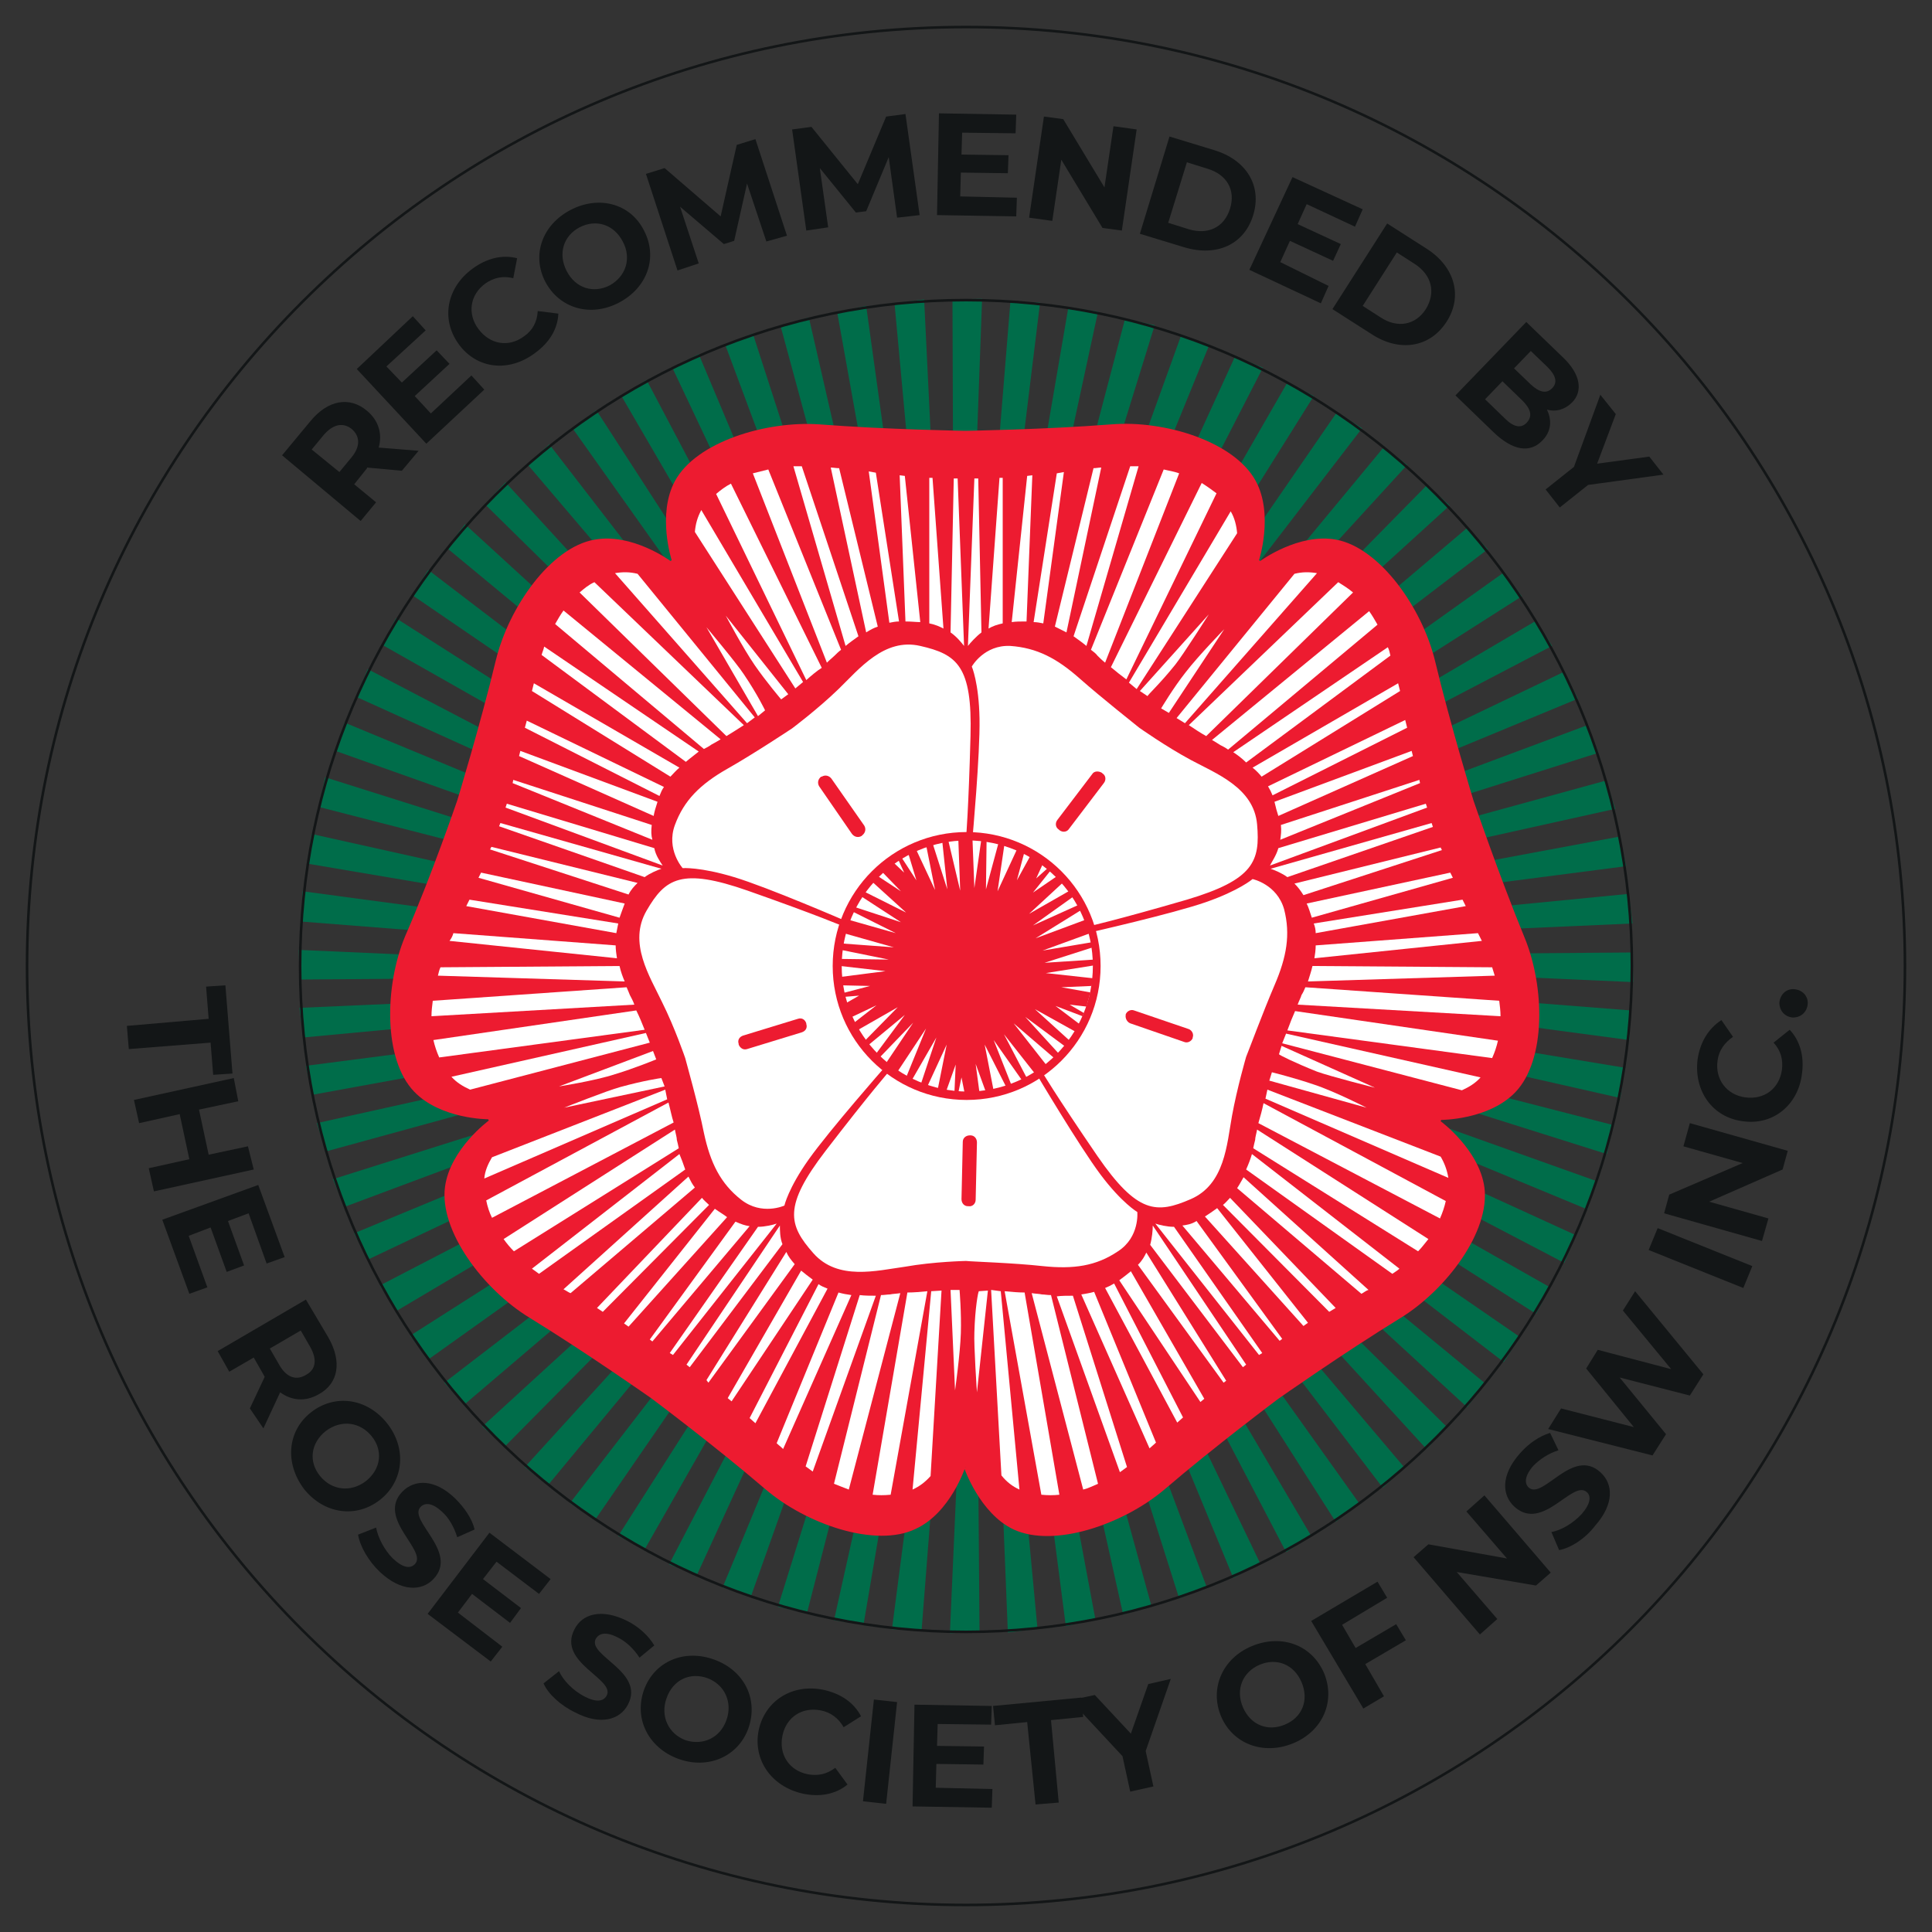 <?xml version="1.0" encoding="UTF-8"?> <svg xmlns="http://www.w3.org/2000/svg" xmlns:xlink="http://www.w3.org/1999/xlink" version="1.1" id="Layer_1" x="0px" y="0px" viewBox="0 0 300 300" style="enable-background:new 0 0 300 300;" xml:space="preserve"><rect x="0" y="0" width="300" height="300" fill="#333333" stroke="none"/> <style type="text/css"> .st0{fill:#006D4A;} .st1{fill:#ED1B30;} .st2{fill:#FFFFFF;} .st3{fill-rule:evenodd;clip-rule:evenodd;fill:#FFFFFF;} .st4{fill-rule:evenodd;clip-rule:evenodd;fill:#ED1B30;} .st5{fill:none;stroke:#131617;stroke-width:0.4;stroke-miterlimit:3.864;} .st6{fill:none;stroke:#131617;stroke-width:0.4;} .st7{fill:#131617;} </style> <g> <g> <polygon class="st0" points="105.3,89.6 88.9,66.5 92.6,63.7 106,84.4 105.3,89.6 "></polygon> <polygon class="st0" points="110.7,85.9 96.5,61.5 100.4,59 111.9,80.8 110.7,85.9 "></polygon> <polygon class="st0" points="116.5,82.7 104.4,57.1 108.5,55 118.1,77.8 116.5,82.7 "></polygon> <polygon class="st0" points="122.5,80.1 112.6,53.5 116.9,51.8 124.5,75.3 122.5,80.1 "></polygon> <polygon class="st0" points="128.6,77.9 121.2,50.6 125.6,49.3 131.1,73.3 128.6,77.9 "></polygon> <polygon class="st0" points="135,76.4 130,48.5 134.5,47.5 137.9,72 135,76.4 "></polygon> <polygon class="st0" points="141.5,75.3 138.9,47.1 143.5,46.5 144.7,71.2 141.5,75.3 "></polygon> <polygon class="st0" points="148,74.9 147.9,46.5 152.5,46.4 151.6,71 148,74.9 "></polygon> <polygon class="st0" points="154.6,75 156.9,46.8 161.5,47 158.5,71.5 154.6,75 "></polygon> <polygon class="st0" points="161.1,75.7 165.9,47.7 170.5,48.4 165.3,72.5 161.1,75.7 "></polygon> <polygon class="st0" points="167.5,76.9 174.7,49.5 179.3,50.5 172,74.1 167.5,76.9 "></polygon> <polygon class="st0" points="173.8,78.7 183.4,52.1 187.8,53.5 178.5,76.3 173.8,78.7 "></polygon> <polygon class="st0" points="180,81.1 191.8,55.3 196.1,57.1 184.8,79.1 180,81.1 "></polygon> <polygon class="st0" points="185.8,83.9 199.9,59.4 204,61.5 190.9,82.4 185.8,83.9 "></polygon> <polygon class="st0" points="193,85.2 207.6,64 211.5,66.5 194.9,88.1 193,85.2 "></polygon> <polygon class="st0" points="198.5,89.2 214.9,69.4 218.5,72.2 200.2,92.2 198.5,89.2 "></polygon> <polygon class="st0" points="203.6,93.6 221.6,75.3 225.1,78.5 205,96.8 203.6,93.6 "></polygon> <polygon class="st0" points="208.3,98.5 227.9,81.9 231,85.3 209.4,101.8 208.3,98.5 "></polygon> <polygon class="st0" points="212.6,103.8 233.5,88.9 236.3,92.6 213.4,107.2 212.6,103.8 "></polygon> <polygon class="st0" points="216.4,109.4 238.5,96.4 241,100.3 216.9,112.9 216.4,109.4 "></polygon> <polygon class="st0" points="219.7,115.4 242.9,104.3 245,108.5 219.9,118.9 219.7,115.4 "></polygon> <polygon class="st0" points="222.4,121.6 246.5,112.6 248.2,116.9 222.3,125.1 222.4,121.6 "></polygon> <polygon class="st0" points="224.6,128 249.4,121.2 250.8,125.6 224.2,131.5 224.6,128 "></polygon> <polygon class="st0" points="226.3,134.6 251.5,129.9 252.5,134.5 225.5,138 226.3,134.6 "></polygon> <polygon class="st0" points="227.3,141.3 252.9,138.8 253.5,143.4 226.3,144.6 227.3,141.3 "></polygon> <polygon class="st0" points="227.8,148.1 253.5,147.9 253.6,152.5 226.5,151.3 227.8,148.1 "></polygon> <polygon class="st0" points="227.7,154.9 253.2,156.9 253,161.5 226.1,157.9 227.7,154.9 "></polygon> <polygon class="st0" points="226.9,161.6 252.3,165.8 251.6,170.5 225.1,164.5 226.9,161.6 "></polygon> <polygon class="st0" points="225.6,168.3 250.5,174.7 249.5,179.2 223.5,171 225.6,168.3 "></polygon> <polygon class="st0" points="223.8,174.8 247.9,183.4 246.5,187.8 221.4,177.4 223.8,174.8 "></polygon> <polygon class="st0" points="221.3,181.1 244.7,191.8 242.9,196.1 218.8,183.5 221.3,181.1 "></polygon> <polygon class="st0" points="218.3,187.2 240.7,199.9 238.5,204 215.6,189.4 218.3,187.2 "></polygon> <polygon class="st0" points="214.8,193 236,207.6 233.5,211.5 211.9,194.9 214.8,193 "></polygon> <polygon class="st0" points="210.8,198.5 230.6,214.8 227.8,218.5 207.8,200.1 210.8,198.5 "></polygon> <polygon class="st0" points="206.4,203.6 224.7,221.6 221.5,225 203.2,205 206.4,203.6 "></polygon> <polygon class="st0" points="201.5,208.3 218.1,227.9 214.7,231 198.2,209.4 201.5,208.3 "></polygon> <polygon class="st0" points="196.2,212.6 211.1,233.5 207.4,236.3 192.8,213.4 196.2,212.6 "></polygon> <polygon class="st0" points="190.6,216.4 203.6,238.5 199.7,241 187.1,216.9 190.6,216.4 "></polygon> <polygon class="st0" points="184.6,219.7 195.7,242.8 191.5,245 181.1,219.8 184.6,219.7 "></polygon> <polygon class="st0" points="178.4,222.4 187.4,246.5 183.1,248.2 174.9,222.3 178.4,222.4 "></polygon> <polygon class="st0" points="172,224.6 178.8,249.4 174.4,250.7 168.5,224.2 172,224.6 "></polygon> <polygon class="st0" points="165.4,226.3 170.1,251.5 165.5,252.5 162,225.5 165.4,226.3 "></polygon> <polygon class="st0" points="158.7,227.3 161.1,252.9 156.5,253.5 155.4,226.3 158.7,227.3 "></polygon> <polygon class="st0" points="151.9,227.8 152.1,253.4 147.5,253.6 148.7,226.5 151.9,227.8 "></polygon> <polygon class="st0" points="145.1,227.6 143.1,253.2 138.5,253 142,226.1 145.1,227.6 "></polygon> <polygon class="st0" points="138.4,226.9 134.1,252.2 129.5,251.6 135.4,225.1 138.4,226.9 "></polygon> <polygon class="st0" points="131.7,225.6 125.3,250.5 120.8,249.5 128.9,223.5 131.7,225.6 "></polygon> <polygon class="st0" points="125.2,223.7 116.6,247.9 112.2,246.5 122.6,221.4 125.2,223.7 "></polygon> <polygon class="st0" points="118.9,221.3 108.2,244.6 103.9,242.9 116.5,218.7 118.9,221.3 "></polygon> <polygon class="st0" points="112.8,218.3 100.1,240.6 96,238.5 110.6,215.6 112.8,218.3 "></polygon> <polygon class="st0" points="107,214.8 92.4,236 88.5,233.4 105.1,211.9 107,214.8 "></polygon> <polygon class="st0" points="101.5,210.8 85.1,230.6 81.5,227.8 99.8,207.7 101.5,210.8 "></polygon> <polygon class="st0" points="96.4,206.4 78.4,224.6 74.9,221.5 95,203.1 96.4,206.4 "></polygon> <polygon class="st0" points="91.7,201.4 72.1,218.1 69,214.7 90.6,198.1 91.7,201.4 "></polygon> <polygon class="st0" points="87.4,196.2 66.5,211.1 63.7,207.4 86.6,192.8 87.4,196.2 "></polygon> <polygon class="st0" points="83.6,190.5 61.5,203.6 59,199.6 83.1,187.1 83.6,190.5 "></polygon> <polygon class="st0" points="80.3,184.6 57.1,195.6 55,191.5 80.1,181.1 80.3,184.6 "></polygon> <polygon class="st0" points="77.6,178.4 53.5,187.4 51.7,183.1 77.7,174.9 77.6,178.4 "></polygon> <polygon class="st0" points="75.4,172 50.6,178.8 49.2,174.4 75.8,168.5 75.4,172 "></polygon> <polygon class="st0" points="73.7,165.4 48.5,170 47.5,165.5 74.5,162 73.7,165.4 "></polygon> <polygon class="st0" points="72.7,158.7 47.1,161.1 46.5,156.5 73.7,155.3 72.7,158.7 "></polygon> <polygon class="st0" points="72.2,151.9 46.5,152.1 46.4,147.5 73.5,148.7 72.2,151.9 "></polygon> <polygon class="st0" points="72.3,145.1 46.8,143.1 47,138.4 73.9,142 72.3,145.1 "></polygon> <polygon class="st0" points="73.1,138.4 47.7,134.1 48.4,129.5 74.9,135.4 73.1,138.4 "></polygon> <polygon class="st0" points="74.4,131.7 49.5,125.3 50.5,120.7 76.5,128.9 74.4,131.7 "></polygon> <polygon class="st0" points="76.3,125.2 52.1,116.6 53.5,112.2 78.6,122.6 76.3,125.2 "></polygon> <polygon class="st0" points="78.7,118.8 55.3,108.2 57.1,103.9 81.2,116.5 78.7,118.8 "></polygon> <polygon class="st0" points="81.7,112.8 59.3,100.1 61.5,96 84.4,110.6 81.7,112.8 "></polygon> <polygon class="st0" points="85.2,106.9 64,92.4 66.5,88.5 88.1,105 85.2,106.9 "></polygon> <polygon class="st0" points="89.2,101.5 69.4,85.1 72.2,81.4 92.3,99.8 89.2,101.5 "></polygon> <polygon class="st0" points="93.6,96.3 75.3,78.3 78.5,74.9 96.9,95 93.6,96.3 "></polygon> <polygon class="st0" points="98.5,91.6 81.9,72.1 85.3,69 101.9,90.5 98.5,91.6 "></polygon> <path class="st1" d="M149.9,227.8c0,0-2.3,7.1-7.7,9.6c-6.2,3-17-0.7-23.4-6.2c-7.8-6.7-17.7-14.1-17.7-14.1s-10.1-7.1-18.9-12.5 c-7.2-4.4-14-13.5-13.1-20.3c0.8-5.9,6.8-10.3,6.8-10.3l-0.1-0.2c0,0-7.4,0-11.5-4.3c-4.8-5-4.6-16.4-1.4-24.1 C67,136,71,124.3,71,124.3s3.6-11.8,6-21.8c2-8.2,8.5-17.5,15.3-18.7c5.8-1.1,11.8,3.3,11.8,3.3l0.2-0.1c0,0-2.3-7.1,0.5-12.3 c3.3-6.1,14.2-9.4,22.5-8.8c10.3,0.8,22.6,1,22.6,1s12.4-0.2,22.6-1c8.4-0.7,19.2,2.7,22.5,8.8c2.8,5.2,0.5,12.3,0.5,12.3l0.2,0.1 c0,0,6-4.4,11.8-3.3c6.8,1.3,13.3,10.6,15.3,18.7c2.4,10,6,21.8,6,21.8s4,11.7,7.9,21.2c3.2,7.7,3.4,19.1-1.4,24.1 c-4.1,4.3-11.5,4.3-11.5,4.3l-0.1,0.2c0,0,6,4.4,6.8,10.3c0.9,6.8-5.9,15.9-13.1,20.3c-8.8,5.4-18.9,12.5-18.9,12.5 s-9.9,7.4-17.7,14.1c-6.4,5.4-17.1,9.1-23.4,6.2c-5.3-2.5-7.7-9.6-7.7-9.6H149.9L149.9,227.8z"></path> <path class="st2" d="M150,195.8c0.8,0.1,7.4,0.3,11.9,0.8c4.8,0.5,8.3,0,11.7-2.3c3.4-2.2,3-6.1,3-6.1s-2.4-1.4-5.7-5.8 c-3.3-4.4-10-15.7-10-15.7l0.7-0.6c0,0,2.3,3.9,8.8,13.4c6.2,9,9.2,9,14.5,6.7c5.3-2.3,5.6-8.5,6.4-12.9c0.8-4.4,2.2-9.2,2.2-9.2 c0.3-0.7,2.6-6.9,4.4-11.1c1.9-4.4,2.5-7.9,1.5-11.8c-1.1-3.9-4.9-4.7-4.9-4.7s-2.1,1.8-7.3,3.6c-5.2,1.8-18,4.7-18,4.7l-0.4-0.9 c0,0,4.5-1,15.5-4.2c10.4-3.1,11.4-6,10.9-11.7c-0.5-5.7-6.4-7.9-10.3-10c-3.9-2.1-8-5-8-5c-0.6-0.5-5.8-4.6-9.2-7.6 c-3.6-3.2-6.7-4.8-10.8-5.1c-4.1-0.2-6,3.2-6,3.2s1.1,2.5,1.2,8.1c0.1,5.5-1.1,18.6-1.1,18.6l-1,0.1c0,0,0.4-4.6,0.7-16 c0.3-10.9-2.1-12.7-7.8-14c-5.6-1.3-9.5,3.6-12.7,6.7s-7.2,6.1-7.2,6.1c-0.6,0.4-6.2,4.1-10.1,6.3c-4.2,2.4-6.7,4.9-8.1,8.7 c-1.4,3.8,1.2,6.7,1.2,6.7s2.7-0.2,8,1.4c5.3,1.6,17.3,6.8,17.3,6.8l-0.2,0.9c0,0-4.2-1.8-15-5.6c-10.3-3.6-12.8-1.9-15.7,3.1 c-2.9,5,0.5,10.2,2.4,14.2c2,4,3.6,8.7,3.6,8.7c0.2,0.8,2,7.1,2.9,11.6c1,4.7,2.6,7.9,5.8,10.4c3.2,2.5,6.7,0.9,6.7,0.9 s0.6-2.7,3.8-7.2c3.2-4.5,11.8-14.3,11.8-14.3l0.8,0.5c0,0-3,3.4-10,12.5c-6.6,8.6-5.8,11.5-1.9,15.9c3.8,4.3,9.8,2.7,14.2,2.1 C145,195.9,150,195.8,150,195.8L150,195.8z"></path> <path class="st3" d="M122.4,107.8l-9.7-12.2c0,0,2.7,5.1,4.5,7.7c1.8,2.6,4.1,5.3,4.1,5.3L122.4,107.8L122.4,107.8z"></path> <path class="st2" d="M115.5,104.7c-1.1-1.7-5.8-7.3-5.8-7.3l8,13.8l1.1-0.9C118.8,110.3,117.6,107.8,115.5,104.7L115.5,104.7z"></path> <path class="st3" d="M101.4,163.2l-14.6,5.5c0,0,5.7-0.9,8.7-1.9c3-0.9,6.4-2.3,6.4-2.3L101.4,163.2L101.4,163.2z"></path> <path class="st2" d="M96.3,168.8c-1.9,0.5-8.7,3.2-8.7,3.2l15.6-3.3l-0.5-1.3C102.6,167.4,99.9,167.8,96.3,168.8L96.3,168.8z"></path> <path class="st2" d="M147.6,200.3l0.7,15.6c0,0,0.8-5.7,0.9-8.9c0.1-3.1-0.2-6.7-0.2-6.7L147.6,200.3L147.6,200.3z"></path> <path class="st2" d="M151.3,206.9c-0.1,2,0.4,9.3,0.4,9.3l1.7-15.8l-1.4,0.1C151.9,200.5,151.4,203.1,151.3,206.9L151.3,206.9z"></path> <path class="st2" d="M197.1,167.8l15.1,4.2c0,0-5.1-2.6-8.2-3.6c-2.9-1-6.5-1.9-6.5-1.9L197.1,167.8L197.1,167.8z"></path> <path class="st2" d="M204.5,166.4c1.9,0.7,9,2.5,9,2.5l-14.5-6.5l-0.4,1.3C198.6,163.8,201,165,204.5,166.4L204.5,166.4z"></path> <path class="st3" d="M181.5,110.7l8.6-13c0,0-4,4.1-6,6.7c-1.9,2.4-3.8,5.6-3.8,5.6L181.5,110.7L181.5,110.7z"></path> <path class="st2" d="M182.5,103.2c1.2-1.5,5.2-7.8,5.2-7.8L177,107.3l1.2,0.8C178.1,108,180.1,106.2,182.5,103.2L182.5,103.2z"></path> <path class="st1" d="M169.6,120.2c0.3-0.5,1-0.5,1.5-0.2l0.1,0.1c0.5,0.3,0.6,1,0.2,1.5l-5.4,7.1c-0.3,0.5-1,0.6-1.5,0.2l-0.1-0.1 c-0.5-0.3-0.6-1-0.2-1.5L169.6,120.2L169.6,120.2z"></path> <path class="st1" d="M127.2,122.1c-0.3-0.5-0.2-1.1,0.3-1.5l0.1,0c0.5-0.3,1.1-0.2,1.5,0.3l5.1,7.3c0.3,0.5,0.2,1.1-0.3,1.5 l-0.1,0.1c-0.5,0.3-1.1,0.2-1.5-0.3L127.2,122.1L127.2,122.1z"></path> <path class="st1" d="M116,162.9c-0.6,0.2-1.1-0.2-1.3-0.7l0-0.1c-0.2-0.6,0.1-1.1,0.7-1.3l8.5-2.6c0.6-0.2,1.1,0.1,1.3,0.7l0,0.1 c0.2,0.6-0.1,1.1-0.7,1.3L116,162.9L116,162.9z"></path> <path class="st1" d="M151.5,186.3c0,0.6-0.5,1.1-1.1,1h-0.1c-0.6,0-1-0.5-1-1.1l0.2-8.9c0-0.6,0.5-1,1.1-1h0.1c0.6,0,1,0.5,1,1.1 L151.5,186.3L151.5,186.3z"></path> <path class="st1" d="M184.6,159.8c0.5,0.2,0.8,0.8,0.6,1.3l0,0.1c-0.2,0.5-0.8,0.8-1.3,0.6l-8.4-2.9c-0.5-0.2-0.8-0.8-0.7-1.3 l0-0.1c0.2-0.5,0.8-0.8,1.3-0.6L184.6,159.8L184.6,159.8z"></path> <path class="st2" d="M123.5,106.9l-15.6-24.3c0.1-1.2,0.4-2.3,1-3.4l15.8,26.7L123.5,106.9L123.5,106.9z"></path> <path class="st2" d="M125.2,105.6l-14-28.9c0.7-0.6,1.5-1.2,2.3-1.6l14.1,28.6C126.8,104.2,126,104.9,125.2,105.6L125.2,105.6z"></path> <path class="st2" d="M128.4,102.9l-11.5-29.4c0.8-0.2,1.6-0.4,2.4-0.6l11.3,28c-0.4,0.3-0.7,0.6-1,0.9 C129.3,102.1,128.9,102.4,128.4,102.9L128.4,102.9z"></path> <path class="st2" d="M131.3,100.3l-8.1-27.9c0.4,0,0.9,0,1.3,0l8.8,26.4C132.6,99.3,131.9,99.8,131.3,100.3L131.3,100.3z"></path> <path class="st2" d="M130.3,72.7l6,24.6c-0.6,0.2-1.2,0.5-1.8,0.9L129,72.6C129.4,72.6,129.8,72.7,130.3,72.7L130.3,72.7z"></path> <path class="st2" d="M136,73.4l3.6,23.1c-0.5,0-1,0.1-1.5,0.2l-3.2-23.5L136,73.4L136,73.4z"></path> <path class="st2" d="M140.5,73.9l2.4,22.7c-0.6,0-1.4-0.1-2.3-0.1l-0.9-22.7L140.5,73.9L140.5,73.9z"></path> <path class="st2" d="M144.8,74.2l1.7,23.4c-0.6-0.3-1.2-0.6-2.2-0.8V74.2L144.8,74.2L144.8,74.2z"></path> <path class="st2" d="M147.6,98.2l0.5-23.9l0.6,0l1,26C149.3,99.8,148.6,98.9,147.6,98.2L147.6,98.2z"></path> <path class="st2" d="M175.3,106l15.8-26.6c0.6,1,0.9,2.2,1,3.4L176.5,107L175.3,106L175.3,106z"></path> <path class="st2" d="M172.5,103.6L186.6,75c0.8,0.5,1.5,1,2.3,1.6l-14,28.9C174.1,104.9,173.2,104.2,172.5,103.6L172.5,103.6z"></path> <path class="st2" d="M169.4,100.9l11.3-28c0.8,0.2,1.6,0.3,2.4,0.6l-11.5,29.4c-0.5-0.4-0.9-0.8-1.2-1.1 C170.2,101.5,169.8,101.2,169.4,100.9L169.4,100.9z"></path> <path class="st2" d="M166.7,98.8l8.8-26.4c0.4,0,0.9,0,1.3,0l-8.1,27.9C168.1,99.8,167.4,99.3,166.7,98.8L166.7,98.8z"></path> <path class="st2" d="M171,72.6l-5.4,25.6c-0.6-0.3-1.2-0.6-1.8-0.9l6-24.6C170.2,72.7,170.6,72.6,171,72.6L171,72.6z"></path> <path class="st2" d="M165.2,73.3L162,96.8c-0.5-0.1-1-0.2-1.5-0.2l3.6-23.1L165.2,73.3L165.2,73.3z"></path> <path class="st2" d="M160.3,73.8l-0.9,22.7c-0.9,0-1.7,0-2.3,0.1l2.4-22.7L160.3,73.8L160.3,73.8z"></path> <path class="st2" d="M155.7,74.2v22.6c-0.9,0.2-1.5,0.4-2.2,0.8l1.7-23.4L155.7,74.2L155.7,74.2z"></path> <path class="st2" d="M150.3,100.3l1-26l0.6,0l0.5,23.9C151.5,98.9,150.7,99.8,150.3,100.3L150.3,100.3z"></path> <path class="st2" d="M100.9,161.9L73,169.2c-1.1-0.5-2.1-1.1-2.9-2l30.2-6.8L100.9,161.9L100.9,161.9z"></path> <path class="st2" d="M100.1,159.9l-31.9,4.3c-0.4-0.9-0.7-1.8-0.9-2.7l31.5-4.6C99.3,157.9,99.7,158.9,100.1,159.9L100.1,159.9z"></path> <path class="st2" d="M98.5,156L67,157.8c0-0.8,0.1-1.6,0.2-2.4l30.1-2.1c0.2,0.5,0.4,0.9,0.5,1.2C98,154.9,98.3,155.4,98.5,156 L98.5,156z"></path> <path class="st2" d="M97,152.4l-29-0.9c0.1-0.4,0.2-0.9,0.4-1.3l27.8-0.2C96.4,150.9,96.7,151.7,97,152.4L97,152.4z"></path> <path class="st2" d="M70.4,144.9l25.2,1.9c0,0.7,0.1,1.3,0.2,2l-26-2.7C70.1,145.7,70.3,145.3,70.4,144.9L70.4,144.9z"></path> <path class="st2" d="M72.9,139.7l23.1,3.7c-0.1,0.5-0.2,1-0.3,1.5l-23.3-4.2L72.9,139.7L72.9,139.7z"></path> <path class="st2" d="M74.7,135.5l22.3,4.8c-0.2,0.6-0.5,1.3-0.8,2.2l-21.9-6.2L74.7,135.5L74.7,135.5z"></path> <path class="st2" d="M76.3,131.5l22.7,5.6c-0.5,0.5-1,1-1.4,1.8l-21.5-7L76.3,131.5L76.3,131.5z"></path> <path class="st2" d="M100.1,136.2l-22.6-7.9l0.2-0.5l25,7.1C102.1,135.1,100.9,135.6,100.1,136.2L100.1,136.2z"></path> <path class="st2" d="M116,112.3L95.5,89c1.2-0.2,2.3-0.2,3.5,0.1l18.2,22.3L116,112.3L116,112.3z"></path> <path class="st2" d="M112.8,114.3L90,92c0.7-0.6,1.4-1.2,2.3-1.6l23.2,22.2C114.6,113.2,113.6,113.8,112.8,114.3L112.8,114.3z"></path> <path class="st2" d="M109.3,116.3L86.2,96.9c0.4-0.7,0.8-1.4,1.3-2.1l24.4,20c-0.5,0.3-1,0.6-1.4,0.8 C110.1,115.9,109.7,116.1,109.3,116.3L109.3,116.3z"></path> <path class="st2" d="M106.5,118.3l-22.4-16.6c0.1-0.4,0.3-0.8,0.4-1.3l24,16.3C107.9,117.2,107.2,117.7,106.5,118.3L106.5,118.3z"></path> <path class="st2" d="M82.9,106.1l22.6,13.1c-0.5,0.4-0.9,0.9-1.4,1.4l-21.5-13.3C82.7,106.9,82.8,106.5,82.9,106.1L82.9,106.1z"></path> <path class="st2" d="M81.8,111.9l21.3,10.3c-0.3,0.4-0.5,0.9-0.7,1.4L81.5,113L81.8,111.9L81.8,111.9z"></path> <path class="st2" d="M80.8,116.6l21.3,7.9c-0.3,0.9-0.5,1.6-0.6,2.2l-20.9-9.3L80.8,116.6L80.8,116.6z"></path> <path class="st2" d="M79.7,121.1l21.5,7c-0.1,0.9-0.1,1.6,0.1,2.3l-21.7-8.8L79.7,121.1L79.7,121.1z"></path> <path class="st2" d="M102.9,134.4l-24.4-9l0.2-0.6l22.9,6.9C101.8,132.8,102.5,133.8,102.9,134.4L102.9,134.4z"></path> <path class="st2" d="M146.2,200.4l-1.7,28.8c-0.8,0.9-1.7,1.6-2.8,2.1l2.9-30.8L146.2,200.4L146.2,200.4z"></path> <path class="st2" d="M144,200.5l-5.7,31.6c-1,0.1-1.9,0.1-2.8,0l5.4-31.4C141.9,200.7,143,200.6,144,200.5L144,200.5z"></path> <path class="st2" d="M139.8,200.8l-8,30.5c-0.8-0.3-1.5-0.6-2.3-0.9l7.3-29.3c0.5,0,1-0.1,1.4-0.1 C138.6,200.9,139.2,200.9,139.8,200.8L139.8,200.8z"></path> <path class="st2" d="M136,201.2l-9.8,27.3c-0.4-0.3-0.7-0.5-1.1-0.8l8.4-26.6C134.3,201.2,135.2,201.2,136,201.2L136,201.2z"></path> <path class="st2" d="M120.6,224.1l9.6-23.4c0.7,0.2,1.3,0.3,2,0.4l-10.6,23.9C121.2,224.6,120.9,224.4,120.6,224.1L120.6,224.1z"></path> <path class="st2" d="M116.4,220.2l10.7-20.8c0.4,0.3,0.9,0.5,1.4,0.7l-11.2,20.9L116.4,220.2L116.4,220.2z"></path> <path class="st2" d="M113,217.1l11.4-19.8c0.5,0.4,1.1,0.9,1.8,1.4l-12.6,18.9L113,217.1L113,217.1z"></path> <path class="st2" d="M109.7,214.3l12.4-19.9c0.3,0.7,0.7,1.2,1.3,1.9L110,214.7L109.7,214.3L109.7,214.3z"></path> <path class="st2" d="M121.5,193.2l-14.4,19.1l-0.5-0.4l14.5-21.6C121.1,191,121.1,192.2,121.5,193.2L121.5,193.2z"></path> <path class="st2" d="M103.6,170.7L75.2,183c0.1-1.2,0.6-2.3,1.2-3.3l26.9-10.5L103.6,170.7L103.6,170.7z"></path> <path class="st2" d="M104.6,174.3l-28.2,14.8c-0.4-0.8-0.7-1.7-0.9-2.7l28.3-15.2C104.1,172.3,104.3,173.4,104.6,174.3 L104.6,174.3z"></path> <path class="st2" d="M105.4,178.3l-25.6,16c-0.6-0.6-1.1-1.2-1.6-1.9l26.6-17c0.1,0.6,0.3,1.2,0.3,1.6 C105.2,177.4,105.3,177.8,105.4,178.3L105.4,178.3z"></path> <path class="st2" d="M106.4,181.6l-22.7,16.2c-0.4-0.3-0.7-0.5-1.1-0.8l22.9-17.8C105.8,179.9,106.1,180.7,106.4,181.6 L106.4,181.6z"></path> <path class="st2" d="M87.5,200.2l19.4-17.5c0.3,0.6,0.6,1.2,1,1.7l-19.3,16.4C88.3,200.7,87.9,200.4,87.5,200.2L87.5,200.2z"></path> <path class="st2" d="M92.7,203.1L109,186c0.3,0.4,0.7,0.7,1.1,1.1l-16.5,16.6L92.7,203.1L92.7,203.1z"></path> <path class="st2" d="M96.9,205.5l14.1-17.8c0.7,0.5,1.4,0.9,1.9,1.3l-15.3,17L96.9,205.5L96.9,205.5z"></path> <path class="st2" d="M100.9,208l13.3-18.3c0.9,0.4,1.5,0.6,2.2,0.7l-15.1,17.9L100.9,208L100.9,208z"></path> <path class="st2" d="M120.6,190l-16.1,20.4l-0.5-0.3l13.7-19.6C118.8,190.5,120,190.2,120.6,190L120.6,190z"></path> <path class="st2" d="M196.8,169.2l26.9,10.4c0.6,1,1,2.1,1.2,3.3l-28.4-12.3L196.8,169.2L196.8,169.2z"></path> <path class="st2" d="M196.2,171.3l28.3,15.2c-0.2,0.9-0.5,1.8-0.9,2.7l-28.2-14.8C195.7,173.4,196,172.3,196.2,171.3L196.2,171.3z "></path> <path class="st2" d="M195.2,175.4l26.6,17c-0.5,0.6-1,1.3-1.6,1.9l-25.6-16c0.1-0.5,0.2-0.9,0.3-1.3 C194.9,176.6,195.1,176,195.2,175.4L195.2,175.4z"></path> <path class="st2" d="M194.4,179.2l22.9,17.8c-0.3,0.3-0.7,0.5-1.1,0.8l-22.7-16.2C193.9,180.7,194.2,179.9,194.4,179.2 L194.4,179.2z"></path> <path class="st2" d="M211.4,200.9l-19.3-16.4c0.4-0.6,0.7-1.2,1-1.7l19.4,17.5C212.1,200.4,211.8,200.7,211.4,200.9L211.4,200.9z"></path> <path class="st2" d="M206.4,203.7l-16.5-16.6c0.4-0.3,0.7-0.7,1.1-1.1l16.4,17.1L206.4,203.7L206.4,203.7z"></path> <path class="st2" d="M202.4,205.9l-15.3-17c0.5-0.3,1.2-0.8,1.9-1.3l14.1,17.8L202.4,205.9L202.4,205.9z"></path> <path class="st2" d="M198.7,208.2l-15.1-17.9c0.7-0.1,1.4-0.2,2.2-0.7l13.3,18.3L198.7,208.2L198.7,208.2z"></path> <path class="st2" d="M182.3,190.5l13.7,19.6l-0.5,0.3L179.4,190C180,190.2,181.2,190.5,182.3,190.5L182.3,190.5z"></path> <path class="st2" d="M155.4,200.5l2.9,30.8c-1.1-0.5-2-1.2-2.8-2.2l-1.6-28.8L155.4,200.5L155.4,200.5z"></path> <path class="st2" d="M159.1,200.7l5.4,31.4c-0.9,0.1-1.8,0.1-2.8,0l-5.7-31.6C157,200.6,158.1,200.7,159.1,200.7L159.1,200.7z"></path> <path class="st2" d="M163.2,201.1l7.3,29.3c-0.7,0.3-1.5,0.7-2.3,0.9l-8-30.5c0.6,0.1,1.2,0.1,1.6,0.2 C162.2,201,162.6,201.1,163.2,201.1L163.2,201.1z"></path> <path class="st2" d="M166.6,201.2l8.4,26.6c-0.4,0.3-0.7,0.5-1.1,0.8l-9.8-27.3C164.8,201.2,165.7,201.2,166.6,201.2L166.6,201.2z "></path> <path class="st2" d="M178.5,224.9l-10.6-23.9c0.6-0.1,1.3-0.2,2-0.4l9.6,23.4C179.1,224.4,178.8,224.6,178.5,224.9L178.5,224.9z"></path> <path class="st2" d="M182.8,220.9l-11.2-20.9c0.5-0.2,0.9-0.4,1.4-0.7l10.7,20.8L182.8,220.9L182.8,220.9z"></path> <path class="st2" d="M186.4,217.7l-12.6-18.9c0.7-0.5,1.3-1,1.8-1.4l11.4,19.8L186.4,217.7L186.4,217.7z"></path> <path class="st2" d="M190,214.7l-13.3-18.3c0.7-0.7,1-1.3,1.3-1.9l12.4,19.9L190,214.7L190,214.7z"></path> <path class="st2" d="M179,190.3l14.5,21.6l-0.5,0.4l-14.4-19C178.9,192.2,179,191,179,190.3L179,190.3z"></path> <path class="st2" d="M182.7,111.5L201,89.1c1.2-0.3,2.3-0.3,3.5-0.1L184,112.3L182.7,111.5L182.7,111.5z"></path> <path class="st2" d="M184.6,112.6l23.2-22.2c0.8,0.5,1.6,1,2.3,1.6l-22.8,22.3C186.4,113.8,185.5,113.2,184.6,112.6L184.6,112.6z"></path> <path class="st2" d="M188.2,114.9l24.4-20c0.5,0.7,0.9,1.4,1.3,2.1l-23.2,19.4c-0.4-0.3-0.8-0.5-1.2-0.7 C189.2,115.5,188.7,115.2,188.2,114.9L188.2,114.9z"></path> <path class="st2" d="M191.5,116.8l24-16.3c0.2,0.4,0.3,0.8,0.4,1.3l-22.4,16.6C192.8,117.7,192.1,117.2,191.5,116.8L191.5,116.8z"></path> <path class="st2" d="M217.4,107.3l-21.5,13.3c-0.4-0.5-0.9-1-1.4-1.4l22.6-13.1C217.2,106.5,217.3,106.9,217.4,107.3L217.4,107.3z "></path> <path class="st2" d="M218.5,113l-20.9,10.5c-0.2-0.5-0.4-0.9-0.7-1.4l21.3-10.3L218.5,113L218.5,113z"></path> <path class="st2" d="M219.4,117.4l-20.9,9.3c-0.2-0.6-0.4-1.3-0.6-2.2l21.3-7.9L219.4,117.4L219.4,117.4z"></path> <path class="st2" d="M220.5,121.6l-21.7,8.8c0.1-0.7,0.2-1.4,0.1-2.3l21.5-7L220.5,121.6L220.5,121.6z"></path> <path class="st2" d="M198.5,131.7l22.9-6.9l0.2,0.6l-24.4,9C197.5,133.8,198.2,132.8,198.5,131.7L198.5,131.7z"></path> <path class="st2" d="M199.7,160.5l30.2,6.8c-0.8,0.9-1.8,1.5-2.9,2l-27.9-7.3L199.7,160.5L199.7,160.5z"></path> <path class="st2" d="M201.1,157l31.5,4.6c-0.2,0.9-0.5,1.8-0.9,2.7l-31.8-4.3C200.3,158.9,200.7,157.9,201.1,157L201.1,157z"></path> <path class="st2" d="M202.7,153.3l30.1,2.1c0.1,0.8,0.2,1.6,0.2,2.4l-31.5-1.8c0.2-0.6,0.5-1.1,0.6-1.5 C202.3,154.2,202.5,153.8,202.7,153.3L202.7,153.3z"></path> <path class="st2" d="M203.8,150l27.9,0.2c0.1,0.4,0.3,0.9,0.4,1.3l-29,0.9C203.3,151.7,203.6,150.9,203.8,150L203.8,150z"></path> <path class="st2" d="M230.1,146.1l-26,2.7c0.1-0.6,0.2-1.3,0.2-2l25.2-1.9C229.7,145.3,229.9,145.7,230.1,146.1L230.1,146.1z"></path> <path class="st2" d="M227.6,140.7l-23.3,4.2c0-0.5-0.1-1-0.3-1.5l23.1-3.7L227.6,140.7L227.6,140.7z"></path> <path class="st2" d="M225.6,136.3l-21.9,6.2c-0.3-0.9-0.5-1.6-0.8-2.2l22.3-4.8L225.6,136.3L225.6,136.3z"></path> <path class="st2" d="M223.9,132l-21.5,7c-0.5-0.8-0.9-1.3-1.4-1.8l22.7-5.6L223.9,132L223.9,132z"></path> <path class="st2" d="M197.3,134.9l25-7.1l0.2,0.6l-22.6,7.8C199.1,135.6,197.9,135.1,197.3,134.9L197.3,134.9z"></path> <path class="st1" d="M129.3,150c0-11.5,9.3-20.8,20.8-20.8c11.5,0,20.8,9.3,20.8,20.8s-9.3,20.8-20.8,20.8 C138.6,170.8,129.3,161.5,129.3,150L129.3,150z"></path> <path class="st2" d="M130.7,150c0-10.7,8.7-19.5,19.5-19.5c10.7,0,19.5,8.7,19.5,19.5c0,10.7-8.7,19.5-19.5,19.5 C139.4,169.4,130.7,160.7,130.7,150L130.7,150z"></path> <path class="st4" d="M169.7,151.9c0,0.4-0.1,0.8-0.2,1.2l-4.7,0.2l4.5,0.8c-0.2,0.8-0.4,1.5-0.6,2.2l-2.6-0.3l2.2,1.3l-0.2,0.5 l-4.2-1.6l3.7,2.8c-0.2,0.4-0.4,0.8-0.6,1.2l-6.3-3.5l5.4,4.9c-0.2,0.3-0.4,0.6-0.7,0.9l-6.2-4.6l5.2,5.7 c-0.2,0.2-0.4,0.4-0.7,0.7l-6.3-5.4l5.1,6.5c-0.6,0.5-1.2,0.9-1.8,1.3l-4.8-6.1l3.6,6.9c-0.2,0.1-0.5,0.2-0.7,0.4l-4.5-6.4 l2.8,7.1c-0.3,0.1-0.6,0.2-0.8,0.3l-3.4-6.7l1.4,7.2c-0.4,0.1-0.8,0.1-1.2,0.2l-1.6-4.4l0.6,4.5c-0.6,0.1-1.2,0.1-1.9,0.1h-0.4 l-0.5-2.5l-0.5,2.4l-0.6,0l0.2-4.4l-1.5,4.2c-0.4-0.1-0.9-0.2-1.3-0.3l1.4-7l-3,6.5c-0.4-0.1-0.7-0.2-1-0.4l2.4-7.2l-3.8,6.6 c-0.3-0.1-0.6-0.3-0.9-0.4l3.1-7.6l-4.5,6.8c-0.6-0.4-1.2-0.8-1.8-1.3l4.3-6.4l-5.3,5.5c-0.2-0.2-0.4-0.4-0.6-0.5l4.6-6.2 l-5.8,4.8c-0.2-0.2-0.4-0.5-0.5-0.7l5.2-5.3l-6.3,3.6c-0.2-0.4-0.4-0.7-0.6-1.1l3.6-2.8l-4,1.9c-0.3-0.7-0.6-1.4-0.8-2.2l2.1-1.2 l-2.4,0.2c0-0.2-0.1-0.4-0.1-0.6l4.2-1.1l-4.4-0.1c-0.1-0.4-0.1-0.9-0.2-1.3l7-0.9l-7-0.8c0-0.4,0-0.7,0-1.1l7.5,0.1l-7.4-1.5 c0-0.3,0.1-0.6,0.1-1l8.1,0.6l-7.8-2.2c0.2-0.7,0.4-1.4,0.7-2.1l7.4,2.1l-6.8-3.4c0.1-0.2,0.2-0.5,0.3-0.7l7.3,2.4l-6.3-4.1 c0.2-0.3,0.3-0.5,0.5-0.7l6.6,3.3l-5.4-4.9c0.3-0.3,0.6-0.6,0.8-0.9l3.8,2.5l-3.1-3.2c0.6-0.5,1.2-1,1.8-1.4l1.8,1.7l-1-2.2 l0.5-0.3l2.4,3.7l-1.3-4.3c0.4-0.2,0.8-0.4,1.2-0.6l3,6.4l-1.4-7c0.3-0.1,0.7-0.2,1-0.3l2.3,7.2l-0.8-7.6c0.3-0.1,0.6-0.1,0.9-0.2 l1.9,8l-0.3-8.2c0.4,0,0.8,0,1.2,0c0.3,0,0.7,0,1,0l0.3,7.8l1.1-7.7c0.2,0,0.5,0.1,0.8,0.1l-0.1,7.8l2-7.4 c0.3,0.1,0.6,0.2,0.9,0.2l-1.1,7.5l3.1-6.7c0.4,0.1,0.7,0.3,1.1,0.5l-1.2,4.5l2.2-4c0.7,0.4,1.3,0.8,1.9,1.3l-1.1,2.4l1.9-1.7 l0.4,0.4l-2.8,3.5l3.8-2.6c0.3,0.3,0.6,0.6,0.9,1l-5.3,4.9l6.3-3.6c0.2,0.3,0.4,0.6,0.6,0.9l-6.3,4.5l7.1-3.2 c0.1,0.3,0.3,0.5,0.4,0.8l-7.1,4.4l7.8-2.9c0.3,0.7,0.5,1.4,0.7,2.1l-7.4,2.7l7.7-1.3c0.1,0.3,0.1,0.5,0.1,0.8l-7.5,2.4l7.7-0.5 c0,0.3,0,0.6,0,0.9l-7.5,1.2L169.7,151.9L169.7,151.9z"></path> </g> <g> <g> <path class="st5" d="M4.2,150C4.2,69.5,69.5,4.2,150,4.2c80.5,0,145.8,65.3,145.8,145.8c0,80.5-65.3,145.8-145.8,145.8 C69.5,295.8,4.2,230.5,4.2,150z"></path> <g> <path class="st6" d="M46.6,150C46.6,92.9,92.9,46.6,150,46.6c57.1,0,103.4,46.3,103.4,103.4c0,57.1-46.3,103.4-103.4,103.4 C92.9,253.4,46.6,207.1,46.6,150z"></path> <path class="st6" d="M150,150"></path> </g> <g> <path class="st7" d="M32.4,158.2l-0.4-5l3-0.2l1.1,13.7l-3,0.2l-0.4-5L20,162.9l-0.3-3.6L32.4,158.2z"></path> <path class="st7" d="M39.4,181.6L23.9,185l-0.8-3.6l6.3-1.4l-1.5-7l-6.3,1.4l-0.8-3.6l15.5-3.4L37,171l-6.1,1.3l1.5,7l6.1-1.3 L39.4,181.6z"></path> <path class="st7" d="M32.2,199.9l-2.8,1l-4.2-11.5l14.9-5.4l4.1,11.2l-2.8,1l-2.8-7.8l-3.2,1.2l2.5,6.9l-2.7,1l-2.5-6.9 l-3.4,1.3L32.2,199.9z"></path> <path class="st7" d="M38.8,218.7l2.3-4.9l-0.1-0.2l-1.6-2.8l-3.8,2.2l-1.8-3.2l13.7-8l3.5,5.9c2.1,3.7,1.6,7.1-1.5,8.8 c-2.1,1.2-4.2,1-6-0.3l-2.6,5.6L38.8,218.7z M48.2,209.2l-1.5-2.6l-4.8,2.8l1.5,2.6c1.1,1.9,2.6,2.4,4.1,1.5 C49,212.7,49.3,211.2,48.2,209.2z"></path> <path class="st7" d="M48.3,219.3c3.7-2.9,8.7-2.2,11.8,1.7c3.1,3.9,2.6,9-1.1,11.9c-3.7,2.9-8.7,2.2-11.8-1.7 C44.2,227.2,44.6,222.2,48.3,219.3z M56.8,230c2.4-1.9,2.7-4.8,0.9-7c-1.8-2.2-4.7-2.6-7.1-0.8c-2.4,1.9-2.7,4.8-0.9,7 C51.5,231.4,54.4,231.8,56.8,230z"></path> <path class="st7" d="M55.6,238.3l2.8-1.1c0.3,1.6,1.3,3.5,2.6,4.8c1.6,1.5,2.7,1.6,3.4,0.9c2.1-2.1-6-7.1-1.9-11.3 c1.9-1.9,5-2,8.2,1.1c1.4,1.4,2.6,3.1,3,4.8l-2.7,1.2c-0.5-1.6-1.3-3-2.3-3.9c-1.6-1.5-2.7-1.5-3.4-0.8c-2,2.1,6,7,2,11.2 c-1.8,1.9-5,2-8.3-1.1C57.2,242.4,55.9,240.1,55.6,238.3z"></path> <path class="st7" d="M78,255.7l-1.8,2.3l-9.8-7.4l9.6-12.6l9.5,7.2l-1.8,2.3l-6.6-5l-2.1,2.7l5.9,4.5l-1.7,2.3l-5.9-4.5 l-2.2,2.9L78,255.7z"></path> <path class="st7" d="M84.4,261.4l2.4-1.9c0.7,1.5,2.2,3,3.9,3.9c1.9,1,3,0.8,3.5-0.1c1.4-2.6-7.7-5.1-5-10.3 c1.2-2.4,4.2-3.3,8.2-1.3c1.8,0.9,3.3,2.3,4.2,3.8l-2.3,1.9c-0.9-1.4-2.1-2.5-3.3-3.1c-1.9-1-3-0.7-3.5,0.2 c-1.3,2.6,7.7,5.1,5,10.2c-1.2,2.3-4.2,3.3-8.2,1.2C87,264.8,85.1,263,84.4,261.4z"></path> <path class="st7" d="M100,262.4c1.6-4.4,6.2-6.4,10.9-4.7c4.7,1.7,6.9,6.2,5.3,10.7c-1.6,4.4-6.3,6.4-10.9,4.7 C100.7,271.4,98.4,266.9,100,262.4z M112.8,267.1c1-2.8-0.3-5.5-2.9-6.5c-2.7-1-5.4,0.2-6.4,3.1c-1,2.8,0.3,5.5,2.9,6.5 C109.1,271.1,111.8,269.9,112.8,267.1z"></path> <path class="st7" d="M117.8,268.7c1-4.7,5.3-7.3,10.1-6.3c2.7,0.6,4.7,2,5.8,4.1l-2.7,1.7c-0.8-1.4-2-2.3-3.5-2.6 c-2.9-0.6-5.4,1-6,3.9c-0.6,2.9,1,5.4,3.9,6c1.6,0.3,3,0,4.3-1l1.9,2.6c-1.8,1.5-4.3,2-7,1.4 C119.8,277.4,116.9,273.3,117.8,268.7z"></path> <path class="st7" d="M135.7,263.9l3.6,0.4l-1.7,15.8l-3.6-0.4L135.7,263.9z"></path> <path class="st7" d="M154.1,277.8l-0.1,2.9l-12.3-0.2l0.3-15.8l12,0.2l-0.1,2.9l-8.3-0.1l-0.1,3.4l7.3,0.1l-0.1,2.8l-7.3-0.1 l-0.1,3.7L154.1,277.8z"></path> <path class="st7" d="M159.5,267.4l-5,0.5l-0.3-3l13.7-1.3l0.3,3l-5,0.5l1.2,12.8l-3.6,0.3L159.5,267.4z"></path> <path class="st7" d="M177.9,271.9l1.2,5.5l-3.6,0.8l-1.2-5.5l-8.1-8.7l3.8-0.8l5.6,6l2.7-7.7l3.5-0.8L177.9,271.9z"></path> <path class="st7" d="M189.6,266.5c-1.8-4.3,0.2-9,4.8-10.9c4.6-1.9,9.3-0.2,11.2,4.2c1.8,4.4-0.2,9-4.8,10.9 C196.2,272.6,191.4,270.8,189.6,266.5z M202.1,261.2c-1.2-2.8-3.9-3.8-6.5-2.7c-2.6,1.1-3.8,3.8-2.6,6.6 c1.2,2.8,3.9,3.8,6.5,2.7C202.2,266.7,203.3,264,202.1,261.2z"></path> <path class="st7" d="M208.4,252.3l2.1,3.6l6.3-3.7l1.5,2.5l-6.3,3.7l2.9,5l-3.2,1.9l-8.1-13.6l10.3-6.1l1.5,2.5L208.4,252.3z"></path> <path class="st7" d="M230.5,232.2l10.3,12l-2.3,2l-12.3-2.1l6.3,7.3l-2.7,2.4l-10.3-12l2.3-2l12.2,2.2l-6.3-7.3L230.5,232.2z"></path> <path class="st7" d="M242.1,240.7l-1.2-2.8c1.6-0.3,3.4-1.4,4.7-2.8c1.4-1.6,1.5-2.8,0.8-3.4c-2.2-2-6.8,6.2-11.2,2.3 c-2-1.8-2.2-4.9,0.8-8.3c1.3-1.5,3-2.7,4.7-3.2l1.3,2.7c-1.6,0.5-2.9,1.4-3.9,2.4c-1.4,1.6-1.4,2.8-0.7,3.4 c2.2,1.9,6.8-6.3,11.1-2.4c2,1.8,2.2,4.9-0.8,8.3C246.1,239,243.8,240.4,242.1,240.7z"></path> <path class="st7" d="M253.9,200.5l10.6,12.9l-2.1,3.3l-10.9-2.8l7.2,8.8l-2.1,3.3l-16.2-4.1l2-3.2l11.3,2.9l-7.4-9.1l1.8-2.9 l11.4,3l-7.5-9.1L253.9,200.5z"></path> <path class="st7" d="M256,194.1l1.4-3.4l14.7,5.9l-1.4,3.4L256,194.1z"></path> <path class="st7" d="M262.4,174.4l15.2,4.3l-0.8,2.9l-11.4,5l9.2,2.6l-1,3.5l-15.2-4.3l0.8-2.9l11.4-4.9l-9.2-2.6L262.4,174.4z"></path> <path class="st7" d="M270.6,174.1c-4.7-0.6-7.6-4.7-7-9.6c0.4-2.7,1.7-4.8,3.7-6.1l1.8,2.6c-1.3,0.9-2.2,2.1-2.4,3.7 c-0.4,2.9,1.4,5.3,4.3,5.7c3,0.4,5.3-1.4,5.7-4.3c0.2-1.6-0.2-3-1.3-4.2l2.5-2c1.6,1.7,2.3,4.1,1.9,6.9 C279.2,171.6,275.3,174.8,270.6,174.1z"></path> <path class="st7" d="M278.4,158c-1.3-0.1-2.1-1.1-2.1-2.3c0.1-1.2,1-2.2,2.3-2.1c1.3,0.1,2.2,1.1,2.1,2.3 C280.6,157.1,279.7,158,278.4,158z"></path> </g> <g> <path class="st7" d="M62.4,73.1l-5.4-0.5L57,72.7l-2,2.5l3.4,2.8L56,80.9L43.8,70.7l4.4-5.3c2.7-3.3,6.1-3.9,8.8-1.6 c1.8,1.5,2.4,3.6,1.8,5.7L65,70L62.4,73.1z M50.3,67.5l-1.9,2.3l4.3,3.5l1.9-2.3c1.4-1.7,1.3-3.3,0-4.4 C53.3,65.6,51.8,65.8,50.3,67.5z"></path> <path class="st7" d="M73.2,58.3l2,2.2l-9,8.4L55.4,57.3l8.7-8.2l2,2.2L60,56.9l2.4,2.5l5.4-5l2,2.1l-5.4,5l2.5,2.7L73.2,58.3z"></path> <path class="st7" d="M71.2,53.4c-2.8-3.9-1.8-8.8,2.2-11.7c2.2-1.6,4.6-2.2,6.9-1.6l-0.6,3.1c-1.6-0.4-3-0.1-4.3,0.8 c-2.4,1.7-2.9,4.7-1.1,7.1s4.7,2.9,7.1,1.1c1.3-0.9,2-2.2,2.1-3.9l3.2,0.4c-0.1,2.4-1.4,4.5-3.6,6.1C79,57.9,74,57.3,71.2,53.4z "></path> <path class="st7" d="M84.7,43.8c-2.2-4.2-0.5-8.9,3.9-11.2c4.4-2.3,9.3-1,11.4,3.2c2.2,4.2,0.5,8.9-3.9,11.2 C91.7,49.3,86.9,47.9,84.7,43.8z M96.7,37.5c-1.4-2.7-4.2-3.5-6.7-2.2c-2.5,1.3-3.4,4.1-2,6.8c1.4,2.7,4.2,3.5,6.7,2.2 C97.2,42.9,98.1,40.1,96.7,37.5z"></path> <path class="st7" d="M119,37.5l-3-9l-2,8.9l-1.6,0.5l-6.8-5.8l2.9,8.8l-3.3,1.1l-4.9-15l2.9-0.9l8.7,7.5l2.5-11.1l2.9-0.9 l4.9,15L119,37.5z"></path> <path class="st7" d="M139.3,33.8l-1.3-9.4l-3.5,8.4l-1.6,0.2l-5.6-6.9l1.3,9.2l-3.4,0.5l-2.2-15.7l3-0.4l7.2,8.9l4.4-10.5l3-0.4 l2.2,15.7L139.3,33.8z"></path> <path class="st7" d="M157.9,30.7l-0.1,2.9l-12.3-0.2l0.3-15.8l12,0.2l-0.1,2.9l-8.3-0.1l-0.1,3.4l7.3,0.1l-0.1,2.8l-7.3-0.1 l-0.1,3.7L157.9,30.7z"></path> <path class="st7" d="M176.5,20.1l-2.3,15.7l-3-0.4l-6.4-10.6l-1.4,9.5l-3.6-0.5l2.3-15.7l3,0.4l6.4,10.6l1.4-9.5L176.5,20.1z"></path> <path class="st7" d="M181.6,21.2l6.9,2.1c5,1.5,7.5,5.5,6.1,10.1c-1.4,4.6-5.7,6.5-10.7,5l-6.9-2.1L181.6,21.2z M184.6,35.6 c3,0.9,5.5-0.3,6.4-3.2c0.9-2.9-0.5-5.3-3.5-6.2l-3.2-1l-2.9,9.4L184.6,35.6z"></path> <path class="st7" d="M206.3,44.4l-1.2,2.7l-11.1-5.2l6.7-14.4l10.9,5l-1.2,2.7l-7.5-3.5l-1.4,3.1l6.7,3.1l-1.2,2.6l-6.7-3.1 l-1.5,3.3L206.3,44.4z"></path> <path class="st7" d="M215.4,34.7l6.1,3.9c4.4,2.8,5.7,7.4,3.1,11.4c-2.6,4-7.3,4.7-11.6,1.9l-6.1-3.9L215.4,34.7z M214.4,49.3 c2.6,1.7,5.4,1.2,7-1.3c1.6-2.6,0.9-5.3-1.7-7l-2.8-1.8l-5.3,8.3L214.4,49.3z"></path> <path class="st7" d="M239.5,68.4c-1.9,2-4.6,1.6-7.6-1.3l-5.9-5.7L237,50l5.6,5.4c2.9,2.7,3.2,5.4,1.5,7.1 c-1.1,1.1-2.5,1.5-3.9,1.1C241,65.2,240.9,67,239.5,68.4z M237.1,65.6c0.9-1,0.6-2.1-0.7-3.4l-3.1-3l-2.7,2.8l3.1,3 C235,66.3,236.2,66.6,237.1,65.6z M237.7,54.5l-2.6,2.7l2.6,2.5c1.3,1.2,2.4,1.5,3.3,0.6c0.9-0.9,0.6-2-0.7-3.3L237.7,54.5z"></path> <path class="st7" d="M246.6,75.3l-4.4,3.5L240,76l4.4-3.5l4.1-11.2l2.4,3l-2.9,7.7l8.1-1.1l2.2,2.8L246.6,75.3z"></path> </g> </g> </g> </g> </svg> 
